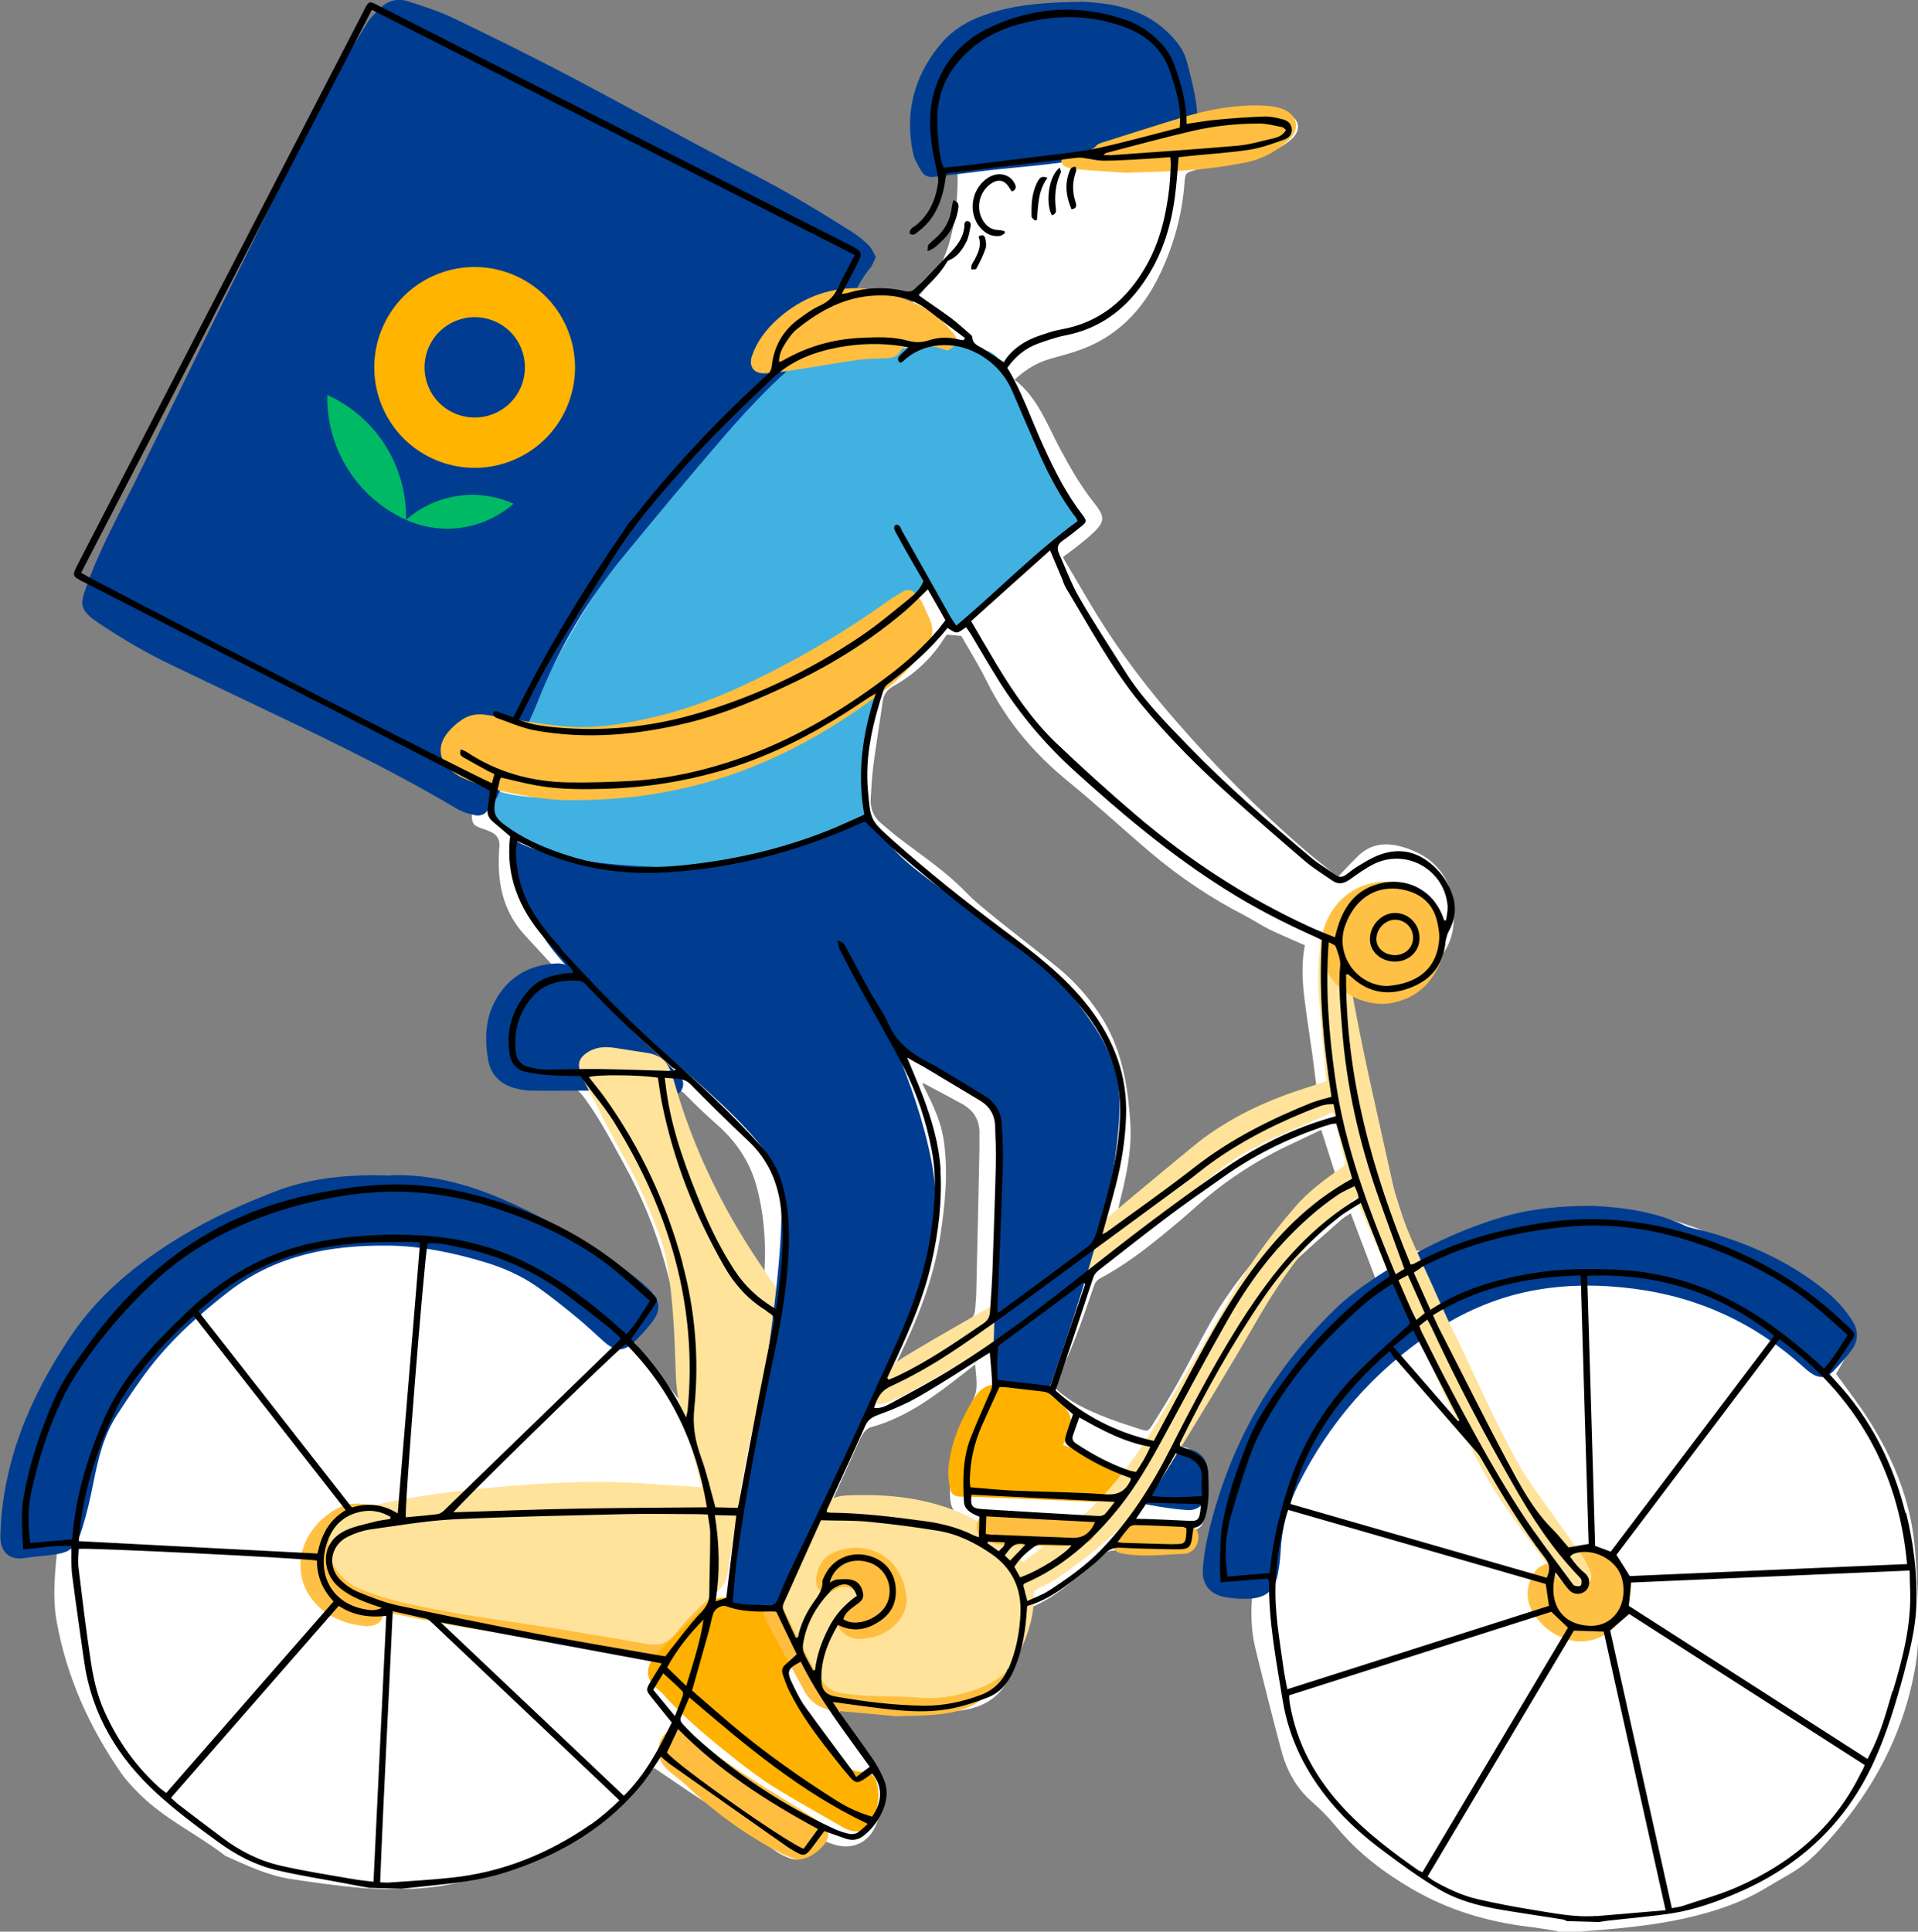 <?xml version="1.0" encoding="UTF-8"?> <svg xmlns="http://www.w3.org/2000/svg" id="_Слой_1" viewBox="0 0 103.73 104.46"><rect x="0" y="0" width="103.73" height="104.46" fill="#808080" stroke="none"/><defs><style>.cls-1{fill:#00b964;}.cls-1,.cls-2,.cls-3,.cls-4,.cls-5,.cls-6,.cls-7,.cls-8,.cls-9,.cls-10,.cls-11{stroke-width:0px;}.cls-2{fill:#ffbe3f;}.cls-3{fill:#ffb100;}.cls-5{fill:#ffe39b;}.cls-6{fill:#003d91;}.cls-7{fill:#fff;}.cls-8{fill:#41b1e1;}.cls-9{fill:#ffb400;}.cls-10{fill:#003c91;}.cls-11{fill:#ffc145;}</style></defs><path class="cls-7" d="M84.24,104.43c-.53-.08-1.06-.18-1.6-.24-2.21-.27-4.31-.9-6.24-2.02-1.55-.9-2.96-1.97-4.11-3.36-.4-.48-.84-.94-1.31-1.35-.87-.75-1.39-1.71-1.68-2.79-.49-1.83-.95-3.67-1.4-5.51-.25-1.01-.27-2.05-.15-3.15-.2,0-.38-.03-.55-.01-.29.02-.57.08-.86.1-.4.02-.6-.17-.6-.57,0-.12.02-.24.04-.35.44-1.9.85-3.8,1.35-5.68.21-.81.52-1.63.93-2.35,1.34-2.35,2.86-4.57,4.78-6.49.5-.5,1.04-.97,1.57-1.46-.45-1.18-.89-2.36-1.36-3.59-.18.12-.36.21-.5.34-.9.8-1.82,1.58-2.68,2.41-.76.73-1.39,1.57-1.94,2.48-.61,1-1.27,1.96-1.87,2.97-.83,1.4-1.61,2.82-2.44,4.27.17.07.26.14.37.16.68.15,1.04.62,1.16,1.27.16.88.15,1.76-.04,2.63-.09.43-.21.52-.83.74,0,.07,0,.16,0,.24-.05.46-.23.69-.68.75-.3.04-.61.01-.91,0-.78,0-1.56-.02-2.33-.03-.35,0-.65.09-.91.36-.42.42-.88.79-1.33,1.19-.74.65-1.55,1.22-2.47,1.58-.32.12-.31.36-.35.61-.09.65-.17,1.31-.28,1.96-.11.63-.36,1.19-.75,1.71-.7.95-1.7,1.22-2.8,1.3-1.86.13-3.72.15-5.58-.04-.15-.02-.3,0-.47-.01-.04.22.11.35.21.49.55.82,1.09,1.63,1.65,2.44.47.68.62,1.42.42,2.22-.09.36-.19.72-.33,1.06-.4.94-1.27,1.34-2.25,1.04-.26-.08-.51-.18-.82-.3-.17.2-.36.42-.54.63-.43.53-.7.59-1.32.3-.21-.1-.43-.22-.61-.36-1.66-1.35-3.53-2.4-5.28-3.62-.38-.26-.76-.51-1.16-.79-.09.07-.2.12-.28.2-.26.25-.53.48-.75.76-2.07,2.61-4.87,4.02-8.02,4.86-1.36.36-2.73.68-4.15.71-.9.02-1.8.03-2.69-.05-1.26-.11-2.52-.29-3.78-.48-1.25-.19-2.39-.74-3.53-1.25-1.51-1.17-3.28-1.98-4.64-3.34-.36-.36-.72-.73-1-1.14-1.71-2.47-2.92-5.15-3.47-8.11-.21-1.09-.15-2.19-.05-3.29.02-.22.04-.43.07-.73-.41.09-.77.16-1.12.24-.2.04-.39.11-.59.13-.54.06-.81-.18-.79-.72.02-.49.09-.98.15-1.46.07-.59.16-1.18.2-1.77.11-1.34.52-2.6,1.08-3.79,1.2-2.55,2.78-4.85,4.71-6.89.84-.88,1.76-1.63,2.89-2.11.39-.17.75-.4,1.1-.63.94-.62,1.96-1.07,3.01-1.45,1.76-.64,3.57-1.14,5.43-1.22,1.97-.09,3.97-.19,5.91.4.79.24,1.57.54,2.32.88,1.76.8,3.56,1.52,5.18,2.58.69.45,1.32,1,1.98,1.5.09.07.17.16.25.25.58.62.58.87.07,1.54-.27.35-.54.69-.8,1.04.94,1.21,1.85,2.4,2.81,3.63.05-.65.06-1.27.02-1.89-.24-3.89-1.24-7.57-3.13-11-.67-1.22-1.31-2.45-2.13-3.58-.43-.6-.89-.95-1.67-.85-.43.06-.88,0-1.32-.03-1.26-.05-1.99-.73-1.96-1.98.04-1.55.63-2.88,2.03-3.7.38-.22.84-.32,1.29-.49-.05-.07-.13-.17-.21-.26-.47-.51-.94-1.02-1.41-1.53-1.12-1.21-1.48-2.67-1.42-4.27,0-.19.01-.37.03-.56.03-.42-.18-.67-.55-.81-.05-.02-.09-.04-.14-.06-.8-.26-.81-.28-.81-1.16-.31-.14-.64-.3-.98-.44-1.88-.78-3.68-1.72-5.48-2.67-3.82-2.02-7.64-4.02-11.46-6.04-.54-.28-1.06-.59-1.6-.89-.33-.18-.65-.35-.99-.51-.43-.2-.52-.32-.42-.79.07-.31.18-.62.29-.92.66-1.78,1.49-3.49,2.35-5.18,1.3-2.53,2.57-5.08,3.92-7.58,1.02-1.88,2.15-3.69,3.23-5.53,1.4-2.4,2.8-4.8,4.17-7.21.33-.59.57-1.23.85-1.85.23-.53.43-1.07.69-1.58.24-.47.51-.92.82-1.34.59-.8.85-.87,1.77-.49.73.31,1.46.63,2.16,1.01,1.76.94,3.49,1.95,5.27,2.86,1.55.8,3.14,1.51,4.72,2.26,2.57,1.22,5.14,2.45,7.7,3.67,1.44.69,2.75,1.6,4.09,2.46.38.25.44.49.24.91-.28.56-.57,1.12-.85,1.68-.09.18-.17.36-.29.59.13.02.22.04.31.04.69-.02,1.36.07,1.99.34.63.27,1.11.09,1.54-.37.82-.88,1.45-1.85,1.79-3.03.39-1.37.49-2.76.44-4.17-.04-1.08-.06-2.17.15-3.24.25-1.27.7-2.43,1.64-3.38.89-.9,1.99-1.39,3.19-1.7,1.16-.3,2.32-.17,3.48.03.27.05.53.11.79.19,1.03.31,1.84.9,2.39,1.85.49.85.77,1.77,1.04,2.7.27.93.09.91,1.14.78.91-.12,1.82-.22,2.73-.26.41-.02.85.06,1.24.2.73.27.84.91.25,1.42-.35.3-.78.54-1.21.73-.85.36-1.75.5-2.66.65-.43.07-.87.15-1.29.26-.55.15-.56.18-.6.72-.13,1.71-.58,3.34-1.31,4.88-.95,2.02-2.41,3.51-4.57,4.21-.42.14-.84.25-1.27.37-.79.22-1.35.54-2.04,1.16,1.22.94,1.73,2.35,2.41,3.64.56,1.05,1.14,2.08,1.88,3.01.64.8.61,1.05-.16,1.75-.35.32-.73.6-1.1.89-.13.1-.27.2-.41.3.04.09.07.15.1.2.59.99,1.16,1.99,1.76,2.97,1.25,2.02,2.69,3.91,4.25,5.7,2.18,2.51,4.52,4.87,7.04,7.04.55.47,1.13.91,1.72,1.39.11-.12.18-.2.26-.28.28-.29.56-.59.85-.87.65-.62,1.42-.72,2.27-.5,2.1.55,3.08,2.11,2.86,4.31-.21,2.16-2.81,3.89-4.98,3.33-.24-.06-.47-.17-.76-.27.04.47.07.9.1,1.34.2,2.29.68,4.52,1.4,6.7.65,1.96,1.27,3.93,1.9,5.9.06.18.12.35.2.57.2-.01.41,0,.59-.05.66-.21,1.35-.37,1.96-.69,1.74-.93,3.6-1.35,5.54-1.52,3.2-.29,6.19.44,9.05,1.81,1.95.93,3.71,2.18,5.47,3.42.37.26.67.62.98.95.32.35.36.76.12,1.18-.21.37-.41.74-.62,1.11-.08.15-.17.29-.25.44.48.65.95,1.27,1.39,1.91,1.59,2.33,2.68,4.85,2.89,7.71.11,1.57.21,3.14.16,4.72-.04,1.13-.26,2.21-.56,3.3-.87,3.09-2.52,5.71-4.7,8.04-.49.52-1.03.98-1.65,1.34-.47.27-.94.55-1.4.82-1.33.79-2.77,1.25-4.27,1.59-1.77.4-3.58.56-5.38.7-.17.01-.33.05-.5.08l-1.02-.03ZM60.49,65.42c.19-.14.31-.22.42-.31.84-.66,1.68-1.32,2.51-1.99,2.17-1.73,4.62-2.93,7.25-3.8.19-.06.38-.12.57-.18-.09-.74-.17-1.45-.27-2.15-.14-.99-.3-1.98-.42-2.97-.12-.97-.17-1.95.02-2.9-.65-.29-1.27-.55-1.88-.84-.47-.23-.91-.53-1.37-.77-1.83-.94-3.53-2.08-5.1-3.41-1.5-1.27-2.94-2.61-4.46-3.85-1.84-1.5-3.33-3.26-4.39-5.4-.42-.85-.92-1.65-1.38-2.46-.27-.02-.52-.05-.78-.07-.06.08-.12.16-.17.24-.69,1.08-1.61,1.92-2.72,2.54-.35.2-.52.44-.58.82-.16,1.14-.35,2.28-.5,3.42-.08.6-.11,1.21-.15,1.82-.03.53.13,1,.56,1.36.39.32.77.66,1.18.96,1.16.88,2.37,1.69,3.39,2.75.54.56,1.16,1.04,1.76,1.53,1.08.87,2.19,1.71,3.26,2.59.85.7,1.58,1.52,2.2,2.45,1.21,1.8,1.56,3.84,1.69,5.94.09,1.43-.21,2.83-.56,4.22-.03.13-.05.26-.1.47ZM71.45,61.1c-.48.23-.96.46-1.45.69-1.97.9-3.77,2.07-5.38,3.52-.58.52-1.18,1.02-1.78,1.51-1.05.86-2.14,1.67-3.34,2.31-.2.11-.28.24-.35.45-.32.94-.65,1.89-1.01,2.82-.29.74-.62,1.46-.93,2.2-.17.42-.17.47.17.74.28.22.57.43.88.6,1.07.59,2.23.97,3.39,1.34.41.13.44.14.67-.22.48-.76.95-1.52,1.39-2.31.57-1.02,1.1-2.06,1.67-3.08,1.04-1.88,2.4-3.52,3.85-5.1.92-1.01,1.83-2.05,3.07-2.71.02-.01.03-.06.02-.04-.29-.92-.57-1.8-.86-2.71ZM52.19,82.18c-.61-.25-.79-.71-.81-1.28,0-.27-.02-.54,0-.81.13-1.52.48-2.98,1.21-4.32.36-.65.19-1.26.15-1.99-.24.19-.41.33-.58.46-1.55,1.21-3.11,2.41-5.06,2.94-.15.04-.29.17-.39.3-.14.19-.23.41-.33.63-.5,1.11-1,2.22-1.5,3.34-.05.1-.08.21-.11.3.29.35.62.47,1.04.46.52,0,1.05.02,1.57.07.77.07,1.55.14,2.32.27.81.14,1.56.45,2.28.84.15.08.3.24.53.08-.34-.35-.42-.77-.34-1.26ZM49.94,58.56s-.04.04-.05.06c.15.3.3.6.45.91.34.72.62,1.47.72,2.26.22,1.7.05,3.38-.21,5.06-.37,2.35-1.24,4.53-2.28,6.65-.06.13-.11.26-.17.38.37-.12.68-.29.97-.48.82-.53,1.65-1.07,2.46-1.61,1.02-.68.86-.52.96-1.66,0-.1.01-.2.01-.3.06-2.56.12-5.11.17-7.67,0-.27,0-.54,0-.81.03-.76-.3-1.3-.95-1.66-.69-.38-1.39-.75-2.09-1.12ZM41.19,70s.05-.05.05-.07c.22-1.91.19-3.81-.3-5.69-.35-1.34-1.06-2.43-2.08-3.35-.62-.55-1.23-1.12-1.8-1.71-.26-.26-.52-.33-.85-.31-.1,2.25,3.34,9.94,4.97,11.14Z"></path><path class="cls-8" d="M26.63,42.65s-.19.99.12,1.58,4.35,3.13,9.18,2.96,10.82-3.15,10.82-3.15c0,0,.03-2.43.1-3.73s.51-2.83.51-2.83c0,0-4.91,4.12-11.37,5.13-7.68,1.2-9.37.03-9.37.03Z"></path><path class="cls-8" d="M28.52,39.01s2.28-5.98,7.48-11.99c5.2-6.02,6.33-7.39,7.8-7.58,1.46-.19,6.98-.97,8.2-.74,1.22.22,1.93.05,2.51,1.65.58,1.6,2.3,4.97,2.72,5.91.42.94,1.07,1.92,1.07,1.92l-6.55,6-1.8-2.76-.02.43s-4.18,4.4-10.08,6.22c-5.9,1.82-10.3,1.63-10.92,1.43s-.41-.49-.41-.49Z"></path><path class="cls-4" d="M51.55,10.83c.36.09.3.34.26.54-.12.63-.37,1.2-.85,1.64-.22.2-.41.45-.8.57.03-.16,0-.29.06-.35.12-.14.27-.25.41-.38.5-.45.78-1.01.85-1.68.01-.11.05-.21.08-.33Z"></path><path class="cls-6" d="M47.37,13.89c-.11.23-.18.45-.31.61-.45.52-.73,1.13-1.07,1.72-.38.67-.81,1.32-1.25,1.97-.14.2-.34.38-.55.53-1.9,1.42-3.52,3.13-5.06,4.91-1.85,2.14-3.66,4.32-5.45,6.5-1.93,2.36-3.48,4.96-4.6,7.81-.37.94-.84,1.85-1.25,2.78-.28.65-.55,1.31-.77,1.99-.16.48-.48.85-.79,1.23-.1.12-.38.19-.55.15-.34-.07-.7-.17-1-.35-3.82-2.27-7.84-4.15-11.85-6.06-1.19-.57-2.38-1.14-3.58-1.71-1.38-.66-2.69-1.43-3.96-2.28-.17-.11-.34-.23-.49-.37-.43-.39-.47-.72-.28-1.27.68-2.07,1.74-3.97,2.7-5.91,2.52-5.14,5.04-10.28,7.57-15.42,1.05-2.13,2.09-4.26,3.19-6.36.56-1.08,1.22-2.11,1.86-3.15.17-.27.42-.49.64-.72.44-.47.98-.61,1.58-.41.82.27,1.65.53,2.42.9,2.06.99,4.11,2,6.13,3.06,3.37,1.77,6.7,3.64,10.08,5.38,1.84.95,3.6,2.02,5.35,3.12.33.21.63.46.91.73.16.16.24.39.37.61Z"></path><path class="cls-6" d="M86.18,65.21c1.73.09,3.38.33,4.93,1.06.33.16.71.2,1.07.3,2.37.66,4.59,1.64,6.52,3.21.57.46,1.06.99,1.46,1.61.38.59.35,1.15-.07,1.69-.29.37-.61.73-.94,1.07-.39.39-.77.41-1.23.09-.14-.1-.27-.21-.39-.32-2.62-2.37-5.67-3.78-9.17-4.23-1.87-.24-3.72-.24-5.56.12-1.95.38-3.75,1.18-5.4,2.28-3.12,2.09-5.51,4.84-7.19,8.2-.57,1.14-.89,2.34-.95,3.61-.02.39-.07.78-.14,1.16-.15.89-.6,1.33-1.49,1.39-.45.03-.92,0-1.36-.08-.8-.13-1.27-.67-1.22-1.49.04-.66.15-1.31.3-1.95,1.11-4.7,3.38-8.77,6.85-12.13.6-.59,1.29-1.11,1.99-1.58,2.16-1.46,4.47-2.62,6.97-3.38,1.65-.5,3.36-.64,5.03-.63Z"></path><path class="cls-6" d="M21.14,63.55c2.4-.07,4.61.62,6.76,1.62,2.03.95,3.96,2.07,5.78,3.39.48.35.95.71,1.38,1.12.7.68.72,1.21.1,1.95-.26.31-.53.62-.82.9-.6.58-1.04.58-1.68.02-.47-.42-.92-.85-1.4-1.25-.71-.58-1.42-1.16-2.16-1.68-.89-.63-1.88-1.07-2.93-1.38-1.68-.5-3.39-.86-5.14-.88-1.61-.02-3.22.11-4.78.55-1.4.39-2.69,1.02-3.85,1.91-1.59,1.23-3.08,2.56-4.31,4.15-.64.83-1.22,1.71-1.79,2.59-.7,1.09-.99,2.33-1.24,3.58-.16.83-.35,1.66-.6,2.47-.38,1.23-.68,1.38-1.98,1.51-.37.04-.74.07-1.1.13-.88.15-1.38-.32-1.36-1.22.11-4,1.62-7.52,3.81-10.78,1.53-2.28,3.63-3.97,5.95-5.38,1.63-.99,3.36-1.77,5.13-2.45,1.72-.66,3.51-.86,5.34-.87.3,0,.61.02.91.02Z"></path><path class="cls-6" d="M58.45.09c1.01.05,1.94.15,2.84.49.76.28,1.42.71,1.99,1.29.43.43.77.91.92,1.5.2.75.39,1.51.5,2.28.14.94-.11,1.42-1.01,1.74-.92.34-1.87.58-2.83.8-2.18.5-4.4.73-6.63.94-.83.08-1.65.19-2.47.29-.43.05-.87.11-1.3.15-.25.02-.49-.08-.61-.29-.19-.31-.4-.65-.47-1-.46-2.19.05-4.16,1.48-5.88.74-.9,1.72-1.4,2.81-1.73,1.57-.48,3.2-.54,4.77-.57Z"></path><path class="cls-3" d="M39.63,86.4c.58.1,1.17.2,1.75.31.42.08.69.35.77.78.12.62.34,1.2.67,1.74.2.33.08.66-.14.89-.35.36-.26.68-.04,1.04.69,1.12,1.25,2.33,2.14,3.32.29.33.62.62.93.93.26.26.54.42.94.4.39-.02.67.22.77.61.2.8.03,1.55-.4,2.23-.24.37-.66.47-1.08.32-.17-.06-.34-.14-.5-.24-1.19-.69-2.39-1.35-3.55-2.07-.72-.45-1.4-.96-2.06-1.48-1.41-1.12-2.8-2.25-4-3.6-.11-.13-.26-.22-.38-.33-.41-.39-.53-.84-.27-1.34.69-1.37,1.6-2.55,3.02-3.26.46-.23.93-.29,1.44-.27Z"></path><path class="cls-6" d="M33.23,58.97c-1.49,0-2.98.02-4.47.01-.3,0-.61-.06-.9-.13-.79-.21-1.32-.73-1.46-1.53-.2-1.14-.16-2.27.44-3.31.73-1.25,1.84-1.84,3.27-1.91.38-.02.69.12.95.4,1.01,1.05,2.01,2.1,3.04,3.13.68.68,1.4,1.33,2.1,2,.17.16.35.32.52.49.22.23.3.49.16.79-.12.25-.37.32-.75.27-.79-.09-1.58-.17-2.37-.24-.17-.02-.34-.01-.51-.02,0,.01,0,.03,0,.04Z"></path><path class="cls-3" d="M57.47,78.13c.4.15.74.27,1.09.41.64.26,1.28.52,1.92.79.12.05.24.13.35.21.38.3.42.71.07,1.05-.44.43-.97.66-1.61.63-2.17-.1-4.33-.18-6.5-.27-.25-.01-.51-.01-.76-.01-.38,0-.59-.1-.66-.48-.08-.41-.11-.84-.06-1.25.17-1.32.68-2.51,1.39-3.62.34-.53.78-.8,1.45-.72.54.06,1.08.04,1.63.05.45,0,.82.15,1.11.51.15.18.34.33.51.49.54.5.64.91.38,1.59-.07.19-.17.37-.29.64Z"></path><path class="cls-11" d="M88.21,85.77c.02,1.92-1.78,3.6-3.74,2.78-.63-.26-1.12-.68-1.5-1.25-.44-.67-.46-1.37-.11-2.07.12-.23.32-.48.54-.57.29-.12.51-.31.75-.5.8-.62,1.67-.83,2.6-.36.95.47,1.41,1.27,1.45,1.96Z"></path><path class="cls-11" d="M19.77,87.93c-2.11-.16-3.38-1.53-3.51-3-.02-.28-.02-.58.04-.85.22-1.03.83-1.8,1.7-2.37.5-.32,1.05-.46,1.65-.38.42.05.84.1,1.25.16.36.05.61.26.67.54.06.31-.09.59-.45.77-.2.1-.41.15-.62.23-.42.17-.86.32-1.26.54-.75.4-.95,1.22-.51,1.95.25.42.62.71,1.05.93.23.12.47.21.67.36.41.3.33.87-.15,1.05-.2.07-.43.08-.54.09Z"></path><path class="cls-6" d="M65.35,80.11c-.04.26-.05.49-.1.72-.13.55-.49.87-1.05.83-.71-.05-1.41-.16-2.11-.29-.46-.09-.66-.48-.43-.89.36-.65.79-1.26,1.2-1.88.06-.09.18-.19.28-.2.47-.06.94-.16,1.4.03.42.17.69.49.76.94.04.25.04.51.06.74Z"></path><path class="cls-2" d="M17.6,84.51c.03-.51.19-.89.47-1.22.44-.54,1.01-.9,1.65-1.16,1.03-.42,2.1-.64,3.19-.8,3.16-.47,6.34-.63,9.52-.7,1.88-.05,3.76.06,5.63.33.31.05.63.13.92.26.43.19.48.42.24.84-.02.04-.07.08-.07.13-.11.75-.26,1.5-.32,2.25-.06.63-.11,1.25-.34,1.84-.1.24-.26.48-.44.66-.66.66-1.34,1.29-2.01,1.94-.12.12-.23.24-.35.37-.31.34-.68.45-1.15.36-2.1-.4-4.19-.8-6.29-1.17-1.05-.18-2.12-.26-3.17-.44-1.62-.29-3.23-.6-4.83-.96-.53-.12-1.05-.38-1.53-.66-.72-.42-1.09-1.09-1.12-1.87Z"></path><path class="cls-2" d="M48.41,92.8c-1.21-.11-2.22-.2-3.23-.29-.75-.06-1.32-.41-1.68-1.07-.66-1.2-1.32-2.41-1.97-3.62-.41-.76-.41-1.51.03-2.27.62-1.07,1.18-2.18,1.83-3.22.36-.57,1-.8,1.68-.72,1.48.17,2.97.3,4.42.67,1.09.27,2.16.59,3.11,1.22.42.28.84.58,1.22.91.77.68,1.18,1.53,1.28,2.57.09,1.07-.04,2.08-.49,3.07-.72,1.56-1.94,2.42-3.6,2.63-.92.12-1.86.1-2.6.13ZM45.22,86.21c-.19.17-.37.3-.52.45-.24.24-.38.52-.27.87.12.37.41.52.77.57.12.02.24.02.35,0,1.3-.24,2.11-1.04,2.12-2.38.01-1.2-1.02-2.12-2.17-1.94-.78.13-1.27.67-1.65,1.32-.12.21-.18.45-.01.67.16.2.37.19.6.15.29-.05.58-.06.78.29Z"></path><path class="cls-2" d="M30.76,43.27c-1.05.01-2.61-.23-4.14-.62-.54-.14-1.06-.36-1.57-.57-.23-.1-.45-.25-.64-.41-.7-.59-.77-1.35-.19-2.06.21-.26.47-.49.75-.68.42-.29.88-.35,1.4-.26,1.32.23,2.64.45,3.97.59,1.83.2,3.61-.13,5.38-.57,1.99-.49,3.85-1.29,5.67-2.2,2.26-1.13,4.43-2.42,6.49-3.89.3-.22.62-.42.94-.6.26-.15.52-.13.72.14.11.15.25.28.33.44.14.27.25.56.38.83.29.6.22,1.14-.19,1.66-.62.78-1.28,1.54-2.08,2.15-3.27,2.52-6.84,4.45-10.89,5.38-1.9.44-3.83.68-6.33.67Z"></path><path class="cls-2" d="M51.28,18.96c-.22-.06-.36-.1-.51-.15-.58-.18-1.17-.15-1.76-.04-.12.02-.26.11-.31.21-.16.3-.42.37-.72.39-.52.03-1.05.02-1.57.09-1.22.17-2.44.4-3.66.58-.47.07-.94.14-1.41.15-.59.01-.86-.39-.67-.95.26-.75.73-1.38,1.3-1.91,1.13-1.04,2.46-1.66,4.02-1.74.4-.02.82,0,1.21.09.93.19,1.83.5,2.69.91.69.33,1.19.88,1.68,1.44.15.18.23.41.09.61-.09.14-.27.22-.38.3Z"></path><path class="cls-2" d="M60.95,9.35c-1.08-.08-1.85-.12-2.63-.19-.23-.02-.47-.06-.69-.14-.1-.04-.21-.17-.23-.28-.01-.08.1-.23.19-.26.23-.1.48-.17.72-.22.36-.07.73-.08,1-.4.08-.09.24-.13.36-.17,1.47-.46,2.93-.94,4.41-1.38,1.39-.41,2.8-.66,4.26-.6.33.01.68.06.99.17.85.3,1.01,1.1.35,1.71-.66.61-1.44,1.03-2.32,1.2-.96.19-1.94.33-2.91.4-1.26.1-2.53.11-3.51.15Z"></path><path class="cls-5" d="M73.32,64.78c-.7.66-1.43,1.24-2.03,1.93-1.29,1.45-2.36,3.05-3.33,4.73-1.57,2.72-3.22,5.4-4.86,8.08-1.5,2.46-3.65,4.28-6,5.88-.32.22-.71.36-1.05.55-.07.04-.14.14-.14.21.05,1.14-.3,2.19-.77,3.21-.48,1.05-1.36,1.65-2.41,2.01-.94.32-1.91.51-2.92.43-1.03-.08-2.07-.07-3.1-.12-.4-.02-.79-.08-1.19-.13-.4-.06-.75-.24-.98-.57-.27-.38-.55-.76-.76-1.17-.51-.96-.97-1.94-1.46-2.91-.27-.55-.23-1.05.07-1.59.61-1.09,1.29-2.15,1.75-3.33.29-.76.88-1.08,1.66-1.12,2.25-.1,4.46.13,6.52,1.11.59.28,1.12.65,1.71,1,.04-.05.08-.14.16-.2.31-.25.6-.52.94-.71.29-.16.62-.11.87.14.25.26.29.58.12.87-.18.31-.42.58-.65.86-.08.1-.21.17-.33.28.06.09.11.17.18.26.65-.49,1.26-.98,1.9-1.44,2.26-1.62,3.93-3.74,5.34-6.1,1.34-2.24,2.68-4.48,3.96-6.75,1-1.77,2.19-3.38,3.51-4.91.73-.85,1.62-1.51,2.54-2.14.17-.12.2-.22.15-.42-.19-.75-.37-1.52-.55-2.27-.02-.09-.05-.17-.09-.3-1.45.64-2.9,1.22-4.28,1.93-.87.44-1.67,1.04-2.43,1.65-2.34,1.9-4.68,3.81-6.94,5.81-1.55,1.37-3.32,2.43-5.12,3.44-1.43.8-2.85,1.61-4.28,2.4-.36.2-.75.36-1.14.49-.21.07-.46.07-.67.03-.38-.08-.55-.42-.37-.76.15-.28.35-.55.6-.74.61-.46,1.23-.9,1.89-1.29,1.42-.85,2.86-1.66,4.29-2.49,1.55-.9,2.97-1.97,4.34-3.14,2.18-1.87,4.39-3.7,6.61-5.53,1.47-1.2,3.14-2.07,4.91-2.73.73-.27,1.47-.49,2.25-.75-.01-.07-.04-.21-.05-.35-.14-1.61-.31-3.22-.4-4.84-.04-.82.07-1.64.12-2.46,0-.1.03-.2.06-.3.08-.23.23-.4.49-.42.26-.02.45.11.54.34.11.28.22.57.27.87.15.88.25,1.78.41,2.66.24,1.3.5,2.6.78,3.89.44,2.04.91,4.08,1.36,6.13.36,1.65,1.07,3.18,1.77,4.7.49,1.04.93,2.11,1.44,3.14,1.17,2.39,2.21,4.84,3.5,7.17.26.47.54.92.85,1.36.89,1.26,1.79,2.51,2.68,3.77.18.25.31.54.44.83.12.27.08.54-.14.75-.21.21-.48.25-.75.15-.42-.16-.8-.4-1.08-.78-1.05-1.45-2.17-2.87-3.14-4.38-.82-1.3-1.48-2.7-2.18-4.07-.39-.76-.74-1.54-1.1-2.32-.29-.61-.57-1.21-.85-1.82-.62-1.36-1.24-2.71-1.85-4.07-.49-1.11-.97-2.22-1.45-3.33-.03-.08-.07-.15-.13-.3Z"></path><path class="cls-5" d="M37.95,80.44c-.16-.63-.32-1.24-.48-1.85-.22-.84-.43-1.69-.68-2.53-.19-.66-.23-1.33-.25-2.01-.06-1.88-.14-3.76-.45-5.62-.09-.52-.21-1.03-.39-1.52-.51-1.43-1.12-2.82-1.85-4.15-.81-1.45-1.56-2.93-2.32-4.41-.09-.18-.16-.38-.2-.57-.07-.33.05-.58.33-.79.47-.36.99-.41,1.54-.33.6.09,1.21.19,1.81.28.61.09,1.05.41,1.26,1.01.09.25.18.49.25.75.99,3.42,2.53,6.59,4.51,9.54.28.42.56.85.86,1.26.33.47.41.96.28,1.52-.53,2.2-1.05,4.4-1.55,6.6-.24,1.06-.41,2.13-.61,3.19-.01.06,0,.13.03.19.08.19.02.34-.1.49-.06.07-.07.18-.08.28-.02.25-.01.5-.06.75-.14.83-.31,1.65-.43,2.47-.06.41-.2.75-.53,1.03-.85.71-1.64,1.47-2.32,2.34-.43.55-.94.65-1.62.53-1.97-.36-3.96-.68-5.94-.99-2.61-.4-5.24-.73-7.8-1.4-.56-.15-1.1-.34-1.64-.55-.62-.25-1.11-.67-1.45-1.26-.55-.95-.33-1.96.56-2.6.5-.36,1.06-.56,1.65-.7,2.23-.52,4.5-.78,6.78-.99,2.05-.18,4.11-.3,6.17-.25,1.51.04,3.01.17,4.51.26.08,0,.16.02.22.02Z"></path><path class="cls-11" d="M75.1,47.67c1.77-.04,3.77,1.81,2.86,4.21-.47,1.25-1.32,2.08-2.65,2.35-1.37.28-2.98-.51-3.58-1.77-.14-.3-.23-.64-.26-.97-.17-1.77,1.2-3.87,3.63-3.82Z"></path><path class="cls-4" d="M54.34,12.62c-.09.05-.18.13-.28.14-.42.05-.76-.13-1.03-.43-.75-.84-.48-2.26.52-2.78.48-.25,1.04-.12,1.29.31.1.17.19.37-.11.5-.05-.07-.09-.11-.12-.17-.26-.46-.62-.54-1.04-.24-.63.45-.81,1.33-.4,1.99.19.3.45.49.83.5.11,0,.22.04.32.05,0,.04.02.09.03.13Z"></path><path class="cls-4" d="M56.89,11.64c-.38-.68-.15-2.19.43-2.57.02.1.08.21.05.27-.29.61-.35,1.26-.27,1.92.02.14.04.31-.21.38Z"></path><path class="cls-4" d="M58.17,9.01c.01.09.05.17.03.24-.21.56-.22,1.12-.03,1.69.06.17.06.34-.22.38-.27-.63-.38-1.27-.15-1.94.06-.17.09-.37.37-.36Z"></path><path class="cls-4" d="M56.65,9.62c-.52.7-.5,1.51-.57,2.28-.04,0-.07.02-.11.03-.06-.07-.18-.15-.18-.22-.02-.66.01-1.31.34-1.91.09-.16.19-.32.52-.18Z"></path><path class="cls-4" d="M52.92,12.79c.23-.14.33-.05.36.1.04.18.08.38.02.55-.13.38-.31.74-.5,1.09-.02.05-.17.03-.26.05,0-.08-.03-.16,0-.23.04-.11.11-.21.17-.31.2-.39.39-.79.21-1.25Z"></path><path class="cls-4" d="M76.77,50.74c0,.73-.61,1.28-1.36,1.26-.76-.02-1.34-.56-1.32-1.25.02-.74.65-1.38,1.35-1.38.75,0,1.34.61,1.33,1.37ZM75.36,51.65c.56.04,1.02-.34,1.06-.87.04-.53-.36-1-.89-1.04-.53-.05-1.05.41-1.09.98-.04.49.36.89.93.93Z"></path><path class="cls-2" d="M43.09,100.57c-.21-.09-.53-.18-.82-.33-1.9-.99-3.62-2.22-5.17-3.71-.3-.29-.66-.53-.98-.81-.77-.68-.66-1.75.23-2.28.34-.2.61-.11.78.24.02.05.07.09.11.12.19.12.4.22.57.37,1.49,1.22,3.12,2.22,4.75,3.23.58.36,1.17.73,1.74,1.1.59.39.65.89.15,1.39-.34.34-.72.64-1.36.68Z"></path><path class="cls-2" d="M49.04,86.49c-.02.51-.21.96-.57,1.32-.53.54-1.19.8-1.94.82-.4,0-.75-.12-1.02-.42-.39-.44-.26-.99.28-1.21.07-.03.15-.04.22-.07.13-.06.34-.1.36-.19.07-.27.06-.56-.21-.76-.26-.2-.68-.21-.96-.03-.06.04-.11.08-.17.11-.4.23-.83,0-.88-.45-.07-.63.3-1.39.87-1.63,2.06-.88,3.9.41,4.01,2.52Z"></path><path class="cls-2" d="M59.15,82.72c.05.44-.04.62-.48.71-.44.09-.88.18-1.33.18-1.06,0-2.12-.03-3.17-.08-.3-.01-.6-.11-.88-.23-.41-.17-.57-.61-.42-1.02.11-.3.34-.46.75-.45,1.15.02,2.3.05,3.46.09.59.02,1.18.06,1.78.11.18.01.38.04.54.11.11.06.18.21.26.32-.11.08-.21.17-.32.23-.04.03-.11.01-.17.02Z"></path><path class="cls-2" d="M60.76,83.01c-.06-.3.11-.44.35-.54.42-.18.85-.28,1.31-.24.54.06,1.08.08,1.62.15.51.06.77.32.77.72,0,.49-.31.91-.79.93-1.06.03-2.13.18-3.2,0-.14-.02-.3-.04-.41-.12-.12-.08-.26-.23-.26-.36,0-.13.13-.28.23-.38.09-.08.23-.1.38-.16Z"></path><path class="cls-6" d="M27.61,45.28s-.2,3.81,3.43,7.37c3.63,3.55,9.83,7.9,10.98,10.74s-2.13,19.5-2.13,19.5l-.59,3.99,2.56.27,6.65-13.77s2.15-4.84,2.11-8.4c-.04-3.56-2.41-9.21-3.28-10.42-.87-1.2,1.16,2.31,2.09,2.83s3.92,1.76,4.34,2.84-.11,14.64-.11,14.64l3.14.08s2.95-8.21,3.49-12.2c.54-3.99.39-5.35-2.03-8.54-2.42-3.19-8.38-6.45-9.94-8.31l-1.56-1.86s-4.48,3.02-11.07,2.84c-6.58-.18-8.08-1.6-8.08-1.6Z"></path><path class="cls-1" d="M17.7,21.36c-.06,2.81,1.54,5.52,4.26,6.75.06-2.81-1.54-5.52-4.26-6.75"></path><path class="cls-9" d="M30.62,22.1c-1.23,2.73-4.44,3.95-7.18,2.72-2.73-1.23-3.95-4.44-2.72-7.18s4.44-3.95,7.18-2.72c2.73,1.23,3.95,4.44,2.72,7.18"></path><path class="cls-1" d="M21.96,28.11c2,.9,4.26.49,5.81-.87-2-.9-4.26-.49-5.81.87"></path><path class="cls-10" d="M28.15,20.98c-.62,1.37-2.22,1.97-3.59,1.36s-1.97-2.22-1.36-3.59c.62-1.37,2.22-1.97,3.59-1.36s1.97,2.22,1.36,3.59"></path><path class="cls-4" d="M103.06,81.85c-.67-2.7-1.87-5.11-3.78-7.16-.12-.13-.24-.27-.37-.41.32-.46.63-.88.92-1.32.62-.98.65-.71-.17-1.49-2.02-1.92-4.35-3.32-6.95-4.29-3.08-1.15-6.22-1.55-9.48-1.02-2.37.39-4.66,1.03-6.78,2.19-.04.02-.09.02-.16.03-2.08-5.03-3.52-10.2-3.49-15.69.08,0,.1,0,.11,0,.08.06.16.12.23.19.88.78,1.87.97,2.98.59,1.13-.38,1.83-1.12,2.03-2.31.02-.12.02-.24.05-.35.04-.16.08-.32.16-.46.34-.63.42-1.29.19-1.96-.2-.6-.55-1.13-1.02-1.56-.9-.82-1.93-1.02-3.06-.55-.34.14-.66.34-.98.53-.23.14-.45.3-.66.47-.2.15-.38.19-.6.03-.41-.3-.86-.55-1.25-.87-2.33-1.95-4.62-3.94-6.73-6.12-1.24-1.28-2.49-2.55-3.44-4.07-.82-1.31-1.67-2.59-2.44-3.93-.44-.76-.74-1.59-1.1-2.4-.13-.29-.06-.51.21-.69.34-.23.65-.49.97-.74.33-.26.34-.32.08-.66-.86-1.12-1.49-2.37-2.08-3.66-.66-1.43-1.15-2.93-1.97-4.28.43-.61.97-1.06,1.66-1.31.48-.17.96-.34,1.46-.44,1.82-.35,3.19-1.34,4.23-2.84,1.05-1.5,1.55-3.18,1.75-4.98.07-.6.11-1.2.16-1.82.24-.02.44-.05.64-.07,1.08-.11,2.16-.17,3.23-.34.63-.1,1.24-.33,1.84-.54.24-.08.44-.28.41-.58-.03-.33-.27-.47-.54-.53-.31-.08-.64-.15-.95-.14-.88.03-1.76.1-2.63.18-.51.05-1.02.14-1.57.22.01-1.11-.28-2.12-.63-3.11-.17-.49-.43-.92-.79-1.29-.51-.54-1.1-.95-1.8-1.2-2.5-.89-4.98-.74-7.37.36-1.52.7-2.6,1.9-3.07,3.54-.39,1.39-.17,2.79.14,4.17.05.24.12.5.08.74-.13.89-.47,1.69-1.2,2.28-.14.11-.37.19-.33.44.21.15.33-.01.46-.11.78-.57,1.17-1.39,1.38-2.3.06-.28.09-.56.14-.84.61-.07,1.2-.15,1.79-.22,1.73-.21,3.46-.41,5.2-.62.13-.02.27-.02.4,0,.38.05.76.15,1.15.15.76,0,1.52-.06,2.28-.1.42-.02.84-.06,1.29-.09.01.17.04.3.03.43-.02.41-.04.81-.08,1.22-.17,1.47-.5,2.9-1.24,4.21-1.04,1.83-2.5,3.09-4.64,3.46-.4.07-.78.21-1.17.34-.67.23-1.26.59-1.71,1.14-.08.1-.15.22-.19.29-.43-.28-.76-.5-1.08-.71-.26-.17-.6-.24-.63-.64,0-.1-.14-.19-.23-.27-.31-.27-.61-.54-.93-.78-.57-.42-1.16-.81-1.73-1.22,0-.03,0-.06,0-.06.55-.55,1.14-1.06,1.53-1.75.02-.04.07-.07.11-.09.45-.18.71-.57.92-.97.14-.26.18-.58.24-.87.03-.17-.04-.31-.26-.26-.02.04-.07.09-.07.13,0,.6-.29,1.06-.69,1.48-.5.52-.99,1.04-1.48,1.56-.15.16-.33.29-.48.45-.17.17-.35.21-.59.15-1.03-.24-2.05-.2-3.06.1-.09.03-.18.03-.34.06.28-.54.52-1,.76-1.47.41-.79.41-.8-.4-1.22-5.68-2.88-11.36-5.77-17.04-8.65-2.79-1.42-5.59-2.84-8.38-4.26-.5-.26-.51-.25-.77.24-.02.03-.03.06-.04.09-4.36,8.44-8.73,16.88-13.09,25.33-.79,1.54-1.59,3.07-2.38,4.61-.28.54-.26.59.25.86.03.02.06.03.09.04,7.07,3.63,14.14,7.26,21.2,10.88.25.13.51.27.77.41-.04.32-.06.62-.11.92-.06.32.04.56.28.76.31.26.62.52.93.79-.26,2.11.48,3.9,1.83,5.47.46.54.94,1.06,1.41,1.6.07.08.11.18.19.3-.2.02-.33.02-.46.04-.72.1-1.41.3-1.91.85-.91.99-1.3,2.17-1.09,3.51.08.49.37.85.86.96.41.09.83.15,1.25.18.56.04,1.12.04,1.72.05.04.06.12.17.2.28.54.74,1.14,1.44,1.62,2.21,2.96,4.76,4.53,9.89,3.98,15.56,0,.1-.04.2-.09.41-.78-1.65-1.79-3-2.97-4.24.08-.11.13-.19.19-.27.35-.5.7-1,1.04-1.51.23-.35.22-.39-.1-.68-.12-.12-.25-.23-.38-.34-2.02-1.92-4.34-3.34-6.95-4.29-2.12-.77-4.27-1.28-6.55-1.27-1.35,0-2.67.19-3.98.43-3.16.58-6.03,1.83-8.52,3.85-1.44,1.16-2.71,2.51-3.82,4-.83,1.12-1.66,2.23-2.21,3.52-.7,1.64-1.26,3.33-1.57,5.08-.17.94-.07,1.88-.03,2.85.89-.05,1.74-.24,2.61-.17.01.54-.02,1.05.04,1.55.2,1.56.43,3.12.65,4.68.41,2.88,1.82,5.21,3.94,7.15,1.04.95,2.17,1.79,3.31,2.62.97.71,2.02,1.26,3.19,1.53,1.23.29,2.49.48,3.74.72.41.08.83.16,1.24.23l1.73.05c.5-.05,1-.11,1.51-.16,1.36-.14,2.73-.29,4.05-.7,2.82-.89,5.31-2.29,7.26-4.56.23-.27.44-.56.65-.85.19-.28.36-.57.57-.88.18.15.34.3.51.42,2.07,1.47,4.15,2.93,6.23,4.39.18.13.37.24.56.35.4.23.52.21.82-.16.25-.32.48-.65.72-.97.4.14.78.28,1.16.41.39.13.71.06,1.03-.21.47-.39.8-.87,1.02-1.43.2-.53.23-1.07,0-1.59-.17-.39-.37-.76-.61-1.11-.57-.82-1.16-1.63-1.74-2.44-.12-.18-.24-.36-.4-.61.75.1,1.42.2,2.08.28,1.46.19,2.93.36,4.4.06.64-.13,1.27-.34,1.89-.58.66-.25,1.1-.77,1.39-1.41.43-.95.63-1.96.71-3,.01-.17.03-.33.04-.54,1.21-.34,2.15-1.12,3.11-1.87.36-.28.72-.57,1.03-.9.28-.31.57-.41.98-.38.88.05,1.76.06,2.64.08.19,0,.37.01.56,0,.39-.02.51-.13.58-.5.02-.12.03-.24.05-.35.01-.1.03-.2.05-.31.43-.05.57-.35.67-.72.19-.75.15-1.51.12-2.28-.02-.48-.28-.83-.7-1.05-.27-.14-.55-.25-.83-.38,0-.05-.01-.1,0-.14,1.35-2.74,2.83-5.4,4.56-7.92,1.13-1.64,2.49-3.09,4.06-4.32.34-.27.73-.48,1.17-.76.53,1.35,1.04,2.65,1.56,3.97-.45.32-.91.61-1.32.96-1.5,1.26-2.87,2.63-4.04,4.2-.87,1.17-1.73,2.35-2.28,3.71-.62,1.54-1.18,3.11-1.44,4.75-.11.71-.08,1.45-.1,2.18,0,.23.02.46.03.75.87-.07,1.72-.14,2.54-.2.05.08.08.1.08.13-.02,2.18.39,4.31.74,6.45.35,2.12,1.28,3.95,2.65,5.57.81.96,1.75,1.8,2.76,2.55.97.73,1.96,1.45,3.01,2.08,1.27.76,2.71,1.03,4.16,1.25.85.13,1.71.27,2.56.4.08.01.16.06.24.09.58.02,1.15.03,1.73.05.18-.03.36-.06.55-.08,1.13-.13,2.26-.22,3.38-.39,1.24-.19,2.43-.62,3.58-1.12,3.35-1.44,5.84-3.76,7.36-7.09.7-1.54,1.19-3.17,1.63-4.81.31-1.18.61-2.36.66-3.59.07-1.72-.15-3.41-.56-5.08ZM56.5,8.42c-1.49.19-2.99.37-4.48.55-.32.04-.64.06-.98.1-.22-.51-.25-1.05-.3-1.58-.03-.34-.05-.68-.05-1.01,0-1.07.29-2.02.94-2.89.91-1.21,2.11-1.92,3.55-2.3,1.98-.53,3.92-.51,5.83.25,1.12.45,1.92,1.23,2.3,2.42.23.73.47,1.45.51,2.22.01.22,0,.43-.02.72-1.49.38-2.93.78-4.38,1.1-.96.21-1.94.3-2.91.42ZM60,8.39c-.09,0-.19,0-.33,0,.08-.06.11-.11.16-.12,1.54-.4,3.07-.82,4.62-1.18,1.2-.28,2.44-.41,3.67-.41.41,0,.83.12,1.24.2.06.01.1.08.19.15-.16.28-.4.38-.64.44-.66.15-1.31.35-1.98.41-2.31.2-4.62.35-6.93.52ZM103.14,84.58c-5.04.22-10.03.43-15,.65-.24-.38-.46-.73-.72-1.15,2.91-3.85,5.85-7.73,8.82-11.66,4.11,3.04,6.43,7.04,6.9,12.16ZM75.48,73.5c1.47,1.69,2.94,3.37,4.41,5.06.09.1.16.22.23.34,1.06,1.85,2.15,3.69,3.46,5.38.25.33.26.64.07,1.04-4.63-1.33-9.23-2.66-13.86-3.99.81-3.38,2.75-5.98,5.37-8.27.1.15.19.31.31.45ZM75.35,72.82c.37-.3.7-.58,1.07-.89.85,1.65,1.68,3.27,2.51,4.88-.02.02-.05.03-.07.05-1.16-1.33-2.32-2.67-3.51-4.04ZM82.98,82.84c-1.82-2.62-3.31-5.43-4.8-8.25-.44-.84-.85-1.69-1.28-2.54-.05-.1-.09-.21-.14-.35.14-.11.27-.21.43-.34.09.16.17.28.23.42,1.35,2.92,2.85,5.76,4.45,8.56.99,1.74,2.08,3.41,3.48,4.87.07.07.16.15.18.24.02.1.01.25-.05.3-.07.05-.21.03-.32,0-.05-.01-.1-.09-.14-.14-.68-.93-1.38-1.84-2.04-2.78ZM85.92,83.49c-.37.07-.71.13-1.09.19-.27-.31-.55-.67-.87-.99-1.07-1.07-1.76-2.39-2.46-3.7-1.28-2.41-2.49-4.85-3.73-7.27-.08-.16-.15-.34-.27-.6,2.46-1.53,5.13-2.07,7.99-2.15.14,4.87.28,9.69.43,14.52ZM85.84,68.99c3.78-.16,7.12.89,10.11,3.24-2.95,3.9-5.88,7.77-8.84,11.68-.28-.11-.53-.2-.84-.31-.14-4.85-.28-9.7-.43-14.61ZM84.12,85.02c.14.19.22.3.3.4.16.2.29.42.47.59.26.26.67.23.91-.03.22-.25.2-.67-.08-.9-.32-.26-.57-.56-.81-.91.09-.07.13-.12.19-.14.99-.38,2.32.28,2.61,1.3.12.42.13.84.02,1.26-.21.81-.87,1.34-1.7,1.33-.92-.02-1.66-.44-1.92-1.29-.15-.49-.12-.99.01-1.59ZM76.83,68.55c1.75-.92,3.61-1.52,5.56-1.88,1.5-.28,3.01-.45,4.54-.38,1.33.06,2.62.28,3.9.65,2.16.63,4.2,1.51,6.08,2.76,1.08.72,2.01,1.6,3.01,2.49-.38.63-.76,1.24-1.27,1.82-.14-.13-.26-.24-.38-.35-1.63-1.45-3.35-2.76-5.34-3.67-1.75-.81-3.61-1.25-5.54-1.33-1.54-.07-3.09-.05-4.61.21-1.89.33-3.73.85-5.42,1.96-.3-.67-.59-1.32-.9-2.01.14-.09.26-.18.38-.25ZM77.05,71.01c-.14.11-.26.22-.45.37-.37-.7-.63-1.4-.97-2.15.19-.1.33-.17.51-.27.31.69.6,1.35.91,2.04ZM75,53.32c-1.64-.04-2.81-1.7-2.25-3.27.59-1.64,1.93-2.28,3.34-1.89.88.24,1.46.82,1.65,1.74.05.26.11.54.1.8-.08,1.73-1.24,2.51-2.84,2.62ZM57.48,31.42c.06.14.11.28.19.41,1.28,2.12,2.45,4.31,4.02,6.22,1.51,1.83,3.19,3.51,4.96,5.09,1.3,1.16,2.62,2.31,3.94,3.44.45.38.96.69,1.45,1.03.32.23.61.19.93-.03.43-.3.86-.62,1.32-.85,1.76-.88,3.84.3,4,2.26.02.25-.05.52-.08.77-.03,0-.07.02-.1.02-.27-.81-.74-1.44-1.51-1.82-.56-.27-1.15-.33-1.74-.23-1.61.29-2.32,1.43-2.66,2.96-.47-.19-.94-.37-1.39-.58-3.41-1.57-6.52-3.6-9.37-6.03-1.47-1.25-2.9-2.55-4.3-3.88-1.31-1.25-2.32-2.74-3.25-4.28-.46-.77-.91-1.54-1.37-2.33,1.43-1.28,2.83-2.55,4.27-3.83.25.59.47,1.11.69,1.63ZM55.97,83.63c.07-.05.15-.1.23-.1.59,0,1.17.03,1.75.04-.37.49-1.79,1.39-2.78,1.73-.11-.21-.21-.38-.31-.57.29-.46.68-.81,1.11-1.11ZM54.63,84.39c-.1-.09-.19-.18-.29-.28.28-.34.48-.78,1.12-.58-.29.3-.55.57-.83.86ZM53.71,83c-.11,0-.23-.03-.4-.05l.03-.95c1.98.11,3.93.21,5.88.31-.25.59-.64.87-1.21.85-1.43-.05-2.87-.11-4.3-.17ZM54.34,83.4c0,.24-.19.32-.32.49-.23-.16-.42-.3-.62-.44.01-.03.02-.05.04-.08l.9.03ZM53.15,81.61c-.59-.04-.68-.16-.61-.78,2.56.13,5.11.25,7.75.39-.21.25-.36.48-.54.66-.08.08-.24.11-.36.1-2.08-.12-4.16-.24-6.24-.37ZM52.13,81.2c.02.37.27.6.84.82l-.03,1.11c-.11-.04-.22-.07-.32-.12-.84-.42-1.75-.64-2.67-.76-1.68-.23-3.36-.43-5.06-.45-.05,0-.1-.02-.18-.03.01-.06.01-.13.04-.18.68-1.49,1.38-2.98,2.04-4.48.14-.32.34-.46.68-.59.78-.28,1.55-.61,2.26-1.02,1.19-.68,2.34-1.44,3.5-2.17.08-.05.17-.1.3-.18.05.62.11,1.17.13,1.73,0,.17-.09.36-.17.53-.34.8-.7,1.58-1.01,2.38-.42,1.1-.41,2.26-.35,3.41ZM59.82,80.81c-1.65-.12-3.32-.13-4.98-.2-.78-.03-1.55-.12-2.36-.18-.01-.14-.04-.27-.03-.4.02-1.01.23-1.98.64-2.91.31-.7.63-1.38.96-2.11.11,0,.24,0,.37.01.66.07,1.31.16,1.97.23.21.02.38.1.53.25.34.32.71.63,1.11.98-.1.28-.21.59-.31.91-.2.61-.18.64.34,1,.96.65,1.99,1.16,3.09,1.54,0,.07,0,.09,0,.1-.26.57-.64.83-1.34.78ZM53.97,72.88c.01-.11.19-.22.31-.31,1.03-.77,2.07-1.53,3.1-2.3.4-.3.8-.61,1.2-.92.04.03.07.05.11.08-.63,1.83-1.25,3.66-1.88,5.52-.95-.11-1.87-.22-2.85-.33-.04-.61-.03-1.18.02-1.74ZM61.1,79.53c-1.03-.35-1.99-.86-2.89-1.46-.18-.12-.26-.25-.18-.46.11-.3.21-.6.34-.96,1.24.7,2.43,1.34,3.84,1.59-.21.49-.47.92-.77,1.36-.12-.03-.23-.04-.34-.07ZM57.08,75.22c.38-1.13.76-2.24,1.12-3.34.32-.95.62-1.9.94-2.84.05-.13.16-.25.27-.34,1.28-1,2.56-2.01,3.86-2.99.93-.7,1.9-1.36,2.86-2.04,1.65-1.18,3.45-2.07,5.37-2.73.16-.05.32-.1.49-.15.08-.02.17-.02.28-.03.29,1,.58,2,.86,2.98-2.39,1.3-4.2,3.2-5.73,5.38-1.32,1.88-2.39,3.9-3.46,5.92-.5.94-1.01,1.88-1.54,2.88-2.04-.46-3.78-1.36-5.32-2.73ZM67.02,62.67c-.52.32-1.01.68-1.52,1.02-2.28,1.59-4.48,3.28-6.66,5-2.35,1.86-4.72,3.7-7.27,5.28-1.11.69-2.26,1.3-3.4,1.92-.26.14-.54.29-.9.24.17-.52.35-.91.92-1.17,1.12-.52,2.2-1.13,3.23-1.81,1.47-.97,2.89-2.01,4.32-3.05,2.83-2.07,5.65-4.15,8.48-6.23.42-.31.82-.65,1.25-.96,1.81-1.31,3.8-2.28,5.88-3.08.13-.05.26-.08.39-.1.11-.02.23-.01.38-.02.04.22.09.43.13.65-1.88.51-3.6,1.3-5.22,2.3ZM50.87,63.25c-.08-1.36-.47-2.66-.94-3.93-.26-.69-.56-1.37-.87-2.13.16.09.27.15.37.21.31.17.62.34.93.53.89.53,1.77,1.06,2.65,1.59.51.31.79.77.81,1.38.01.64.06,1.29.04,1.93-.05,2-.12,3.99-.19,5.99-.03.71-.08,1.42-.13,2.13-.02.27-.12.46-.36.62-1.48,1.01-2.96,2.03-4.58,2.81-.18.09-.36.16-.54.23-.03-.03-.05-.07-.08-.1.18-.38.35-.76.53-1.14.77-1.64,1.47-3.31,1.87-5.09.38-1.66.58-3.34.48-5.04ZM71.01,59.6c-2.27.91-4.44,1.99-6.39,3.51-1.56,1.22-3.19,2.36-4.79,3.53-.04.03-.09.04-.21.1.26-.94.51-1.8.73-2.66.31-1.22.51-2.45.55-3.71.08-2.21-.65-4.13-1.99-5.88-1.3-1.7-2.97-2.95-4.65-4.21-2.06-1.54-4.08-3.15-6-4.86-1.2-1.07-1.18-1.09-1.32-2.67-.17-1.88.27-3.67.84-5.43.04-.12.13-.25.23-.32,1.19-.91,2.31-1.88,3.23-3.04.19.1.35.25.5.24.16,0,.32-.17.51-.28.08.11.16.23.24.35.52.87,1.03,1.75,1.57,2.61,1.12,1.77,2.46,3.36,4.01,4.77,2.57,2.34,5.23,4.57,8.18,6.43,1.58,1,3.23,1.85,4.94,2.61.09.04.18.09.3.15-.18,2.83.08,5.64.52,8.47-.33.1-.68.17-1,.3ZM52.87,19.11c.87.49,1.49,1.15,1.88,2.05.49,1.14.97,2.27,1.47,3.4.54,1.21,1.16,2.37,1.96,3.43.03.04.05.09.1.19-2.32,1.69-4.32,3.77-6.56,5.65-.11-.16-.22-.31-.31-.46-.87-1.55-1.74-3.1-2.62-4.65-.08-.14-.09-.34-.33-.35-.16.11-.1.26-.03.39.19.36.39.71.59,1.07.3.53.61,1.06.92,1.59-.17.46-.52.76-.87,1.04-.8.65-1.6,1.32-2.45,1.9-2.85,1.93-5.93,3.4-9.26,4.32-2.34.65-4.73.87-7.15.67-.71-.06-1.41-.14-2.15-.42.6-1.15,1.12-2.27,1.75-3.33,1.1-1.87,2.26-3.7,3.41-5.53,1.06-1.69,2.36-3.19,3.67-4.67,1.54-1.74,3.21-3.35,4.9-4.95,1.02-.96,2.24-1.42,3.57-1.67,1.14-.21,2.29-.24,3.44-.06.08.01.16.04.33.07-.18.16-.31.27-.43.4-.12.12-.23.26-.01.43.06-.03.13-.06.17-.1,1.03-1,2.72-1.12,4.01-.4ZM47.39,15.98c1.02-.04,1.98.15,2.82.81.56.44,1.14.85,1.7,1.28.09.07.19.14.28.21-.03.04-.05.08-.08.11-.07,0-.13,0-.2-.02-.57-.15-1.14-.15-1.7.04-.37.12-.73.12-1.13.01-.82-.23-1.68-.19-2.53-.15-1.52.07-2.93.48-4.25,1.25-.04.02-.09.03-.17.05,0-.38.15-.71.34-1,.18-.28.38-.58.64-.78,1.25-1.01,2.62-1.75,4.27-1.81ZM25.07,40.96c.41.24.83.46,1.24.69.13.07.27.14.43.21-.05.17-.09.33-.13.49-.38-.08-21.74-11.02-22.22-11.38,2.36-4.56,4.72-9.13,7.1-13.75l.31-.61c2.76-5.34,5.52-10.69,8.31-16.08,8.72,4.43,17.4,8.84,26.12,13.26-.31.6-.62,1.14-.88,1.71-.21.47-.5.8-.99,1.02-.41.18-.79.46-1.16.73-.85.62-1.34,1.47-1.46,2.52-.02.2-.08.34-.23.48-2.63,2.39-5.06,4.96-7.25,7.75-.08.1-.18.2-.29.33l-.19.3c-2.25,3.27-4.29,6.61-6.01,10.16-.29-.1-.55-.2-.82-.29-.12-.05-.25-.07-.28.09-.01.06.08.19.15.22.7.24,1.4.56,2.12.69,2.76.5,5.5.25,8.21-.4,2.06-.5,3.98-1.33,5.88-2.24,2.13-1.03,4.12-2.29,5.92-3.82.42-.36.8-.76,1.23-1.17.33.57.63,1.1.95,1.67-.12.16-.24.32-.36.47-.78.92-1.67,1.73-2.63,2.46-2.34,1.79-4.84,3.31-7.61,4.35-2.06.77-4.18,1.28-6.38,1.41-1.13.06-2.27.1-3.4.08-1.99-.03-3.85-.54-5.52-1.65-.08-.05-.18-.08-.3-.14-.12.28.02.38.17.46ZM26.87,42.89c.06-.25.11-.49.17-.74.01-.04.05-.08.07-.1.66.15,1.3.32,1.94.43,1.29.23,2.6.21,3.9.17,2-.07,3.97-.38,5.91-.93,2.23-.63,4.31-1.61,6.29-2.81.59-.36,1.17-.75,1.75-1.13.12-.08.24-.15.46-.28-.73,2.19-1.01,4.32-.62,6.55-.51.23-1.01.46-1.52.68-2.53,1.07-5.18,1.71-7.9,2.02-2.18.25-4.37.22-6.49-.45-1.12-.35-2.2-.78-3.18-1.44-.97-.66-1.04-.83-.78-1.96ZM30.35,51.29c-.8-.88-1.55-1.8-2-2.92-.3-.75-.43-1.53-.45-2.33,0-.16.04-.33.07-.55.17.07.3.13.43.19,2.38,1.17,4.88,1.65,7.54,1.5,3.74-.21,7.28-1.14,10.67-2.69.06-.03.12-.05.17-.06.61.58,1.19,1.18,1.82,1.72,2.12,1.82,4.3,3.57,6.57,5.21,1.28.93,2.42,2,3.41,3.25,1.36,1.71,2.08,3.61,1.99,5.82-.07,1.71-.44,3.35-.91,4.98-.14.47-.26.95-.42,1.41-.08.21-.21.44-.38.57-1.56,1.17-3.13,2.33-4.7,3.48-.05.04-.11.06-.21.12,0-.18-.01-.31,0-.43.1-2.52.21-5.05.29-7.57.02-.73-.02-1.46-.06-2.18-.03-.67-.35-1.2-.92-1.55-.88-.54-1.76-1.07-2.65-1.6-.22-.13-.45-.23-.67-.36-.82-.45-1.48-1.02-1.88-1.91-.27-.62-.68-1.17-1.01-1.76-.45-.81-.89-1.64-1.33-2.46-.11-.2-.1-.2-.43-.31.05.2.06.36.13.49.35.68.7,1.35,1.06,2.02.79,1.44,1.63,2.86,2.38,4.32.73,1.42,1.23,2.94,1.53,4.51.29,1.5.17,3-.05,4.5-.34,2.38-1.21,4.57-2.22,6.73-.84,1.81-1.64,3.64-2.49,5.45-.97,2.07-1.97,4.12-2.96,6.19-.21.44-.4.9-.58,1.35-.1.27-.24.42-.56.39-.42-.03-.85-.02-1.27-.05-.2-.01-.39-.07-.63-.12.07-.74.11-1.45.2-2.16.51-3.85,1.28-7.65,2.08-11.44.39-1.84.68-3.7.75-5.58.04-1.16-.03-2.3-.35-3.42-.21-.75-.57-1.41-1.09-1.99-1.6-1.78-3.35-3.41-5.14-4.99-2.03-1.8-3.93-3.74-5.75-5.75ZM38.66,81.93l1.16.03c-.18,1.47-.36,2.94-.54,4.45-.15.05-.32.11-.58.19.25-1.58.21-3.11-.04-4.67ZM41.98,70.8c-.98-.57-1.72-1.27-2.29-2.16-.69-1.07-1.26-2.2-1.74-3.38-.79-1.93-1.53-3.87-1.86-5.94-.05-.32-.09-.63-.14-1.04.52.08,1.01-.05,1.42.38,1.01,1.03,2.03,2.03,3.08,3.02,1.08,1.01,1.63,2.26,1.79,3.71.21,1.8,0,3.57-.27,5.41ZM29.49,57.84c-.3,0-.6-.07-.9-.14-.41-.09-.64-.38-.69-.78-.03-.28-.04-.57-.02-.86.06-.78.36-1.49.85-2.08.67-.82,1.6-1.01,2.61-.94.12,0,.25.1.34.19,1.46,1.58,3.05,3.03,4.64,4.47.06.05.14.08.22.12-.03.03-.07.07-.1.1-1.35-.04-2.7-.09-4.05-.11-.96-.01-1.93.03-2.89.03ZM36.91,68.29c-.87-3.22-2.25-6.2-4.19-8.92-.27-.38-.58-.74-.87-1.12.34-.15,2.8-.13,3.73.03.07.45.13.92.22,1.38.63,3.12,1.78,6.03,3.35,8.79.54.95,1.25,1.77,2.19,2.36.1.06.18.15.29.21.24.14.27.34.21.6-.28,1.29-.54,2.58-.79,3.88-.37,1.91-.72,3.83-1.08,5.74-.02.08-.04.16-.07.3-.44-.01-.84-.02-1.21-.03-.26-.94-.47-1.87-.79-2.75-.31-.86-.45-1.68-.35-2.61.27-2.65.05-5.28-.65-7.86ZM36.08,90.17c.53-.98,1.2-1.81,1.97-2.59-.18,1.2-.55,2.33-.94,3.59-.39-.38-.7-.68-1.03-1ZM36.93,91.69c-.12.34-.26.68-.43,1.11-.42-.51-.78-.95-1.17-1.42.17-.29.34-.57.54-.89.36.33.69.62,1.01.94.06.05.08.19.05.27ZM37.88,87.23c-.61.65-1.14,1.38-1.7,2.08-.06.08-.12.16-.19.26-.27-.04-.54-.08-.8-.13-2.05-.36-4.1-.7-6.15-1.09-2.52-.49-5.05-1-7.56-1.54-.72-.16-1.42-.44-2.11-.72-.34-.14-.66-.36-.92-.61-.79-.75-.59-1.94.4-2.4.36-.17.76-.31,1.16-.37,1.51-.21,3.02-.47,4.53-.55,3.08-.15,6.16-.2,9.24-.28,1.29-.03,2.57,0,3.86,0,.2,0,.4.01.64.02.05.36.13.7.13,1.03,0,1.1-.04,2.2-.05,3.3,0,.41-.18.69-.47,1ZM21.51,81.84c-.81-.5-1.61-.58-2.48-.32-2.76-3.53-5.52-7.06-8.31-10.62.22-.19.42-.35.61-.52,2.33-2.04,5.11-2.94,8.14-3.16.91-.07,1.83-.05,2.74-.06.15,0,.3.02.51.04-.4,4.88-.81,9.73-1.21,14.64ZM23.11,67.25c.54-.08,1.06.07,1.59.17,2.21.42,4.23,1.3,6.03,2.66.74.56,1.48,1.13,2.21,1.71.21.17.4.37.64.59-.13.14-.22.24-.31.33-3.08,2.98-6.15,5.97-9.23,8.95-.1.1-.24.2-.38.22-.57.07-1.14.12-1.71.17-.09-.39.96-13.57,1.17-14.8ZM18.7,81.66c-.93.55-1.32,1.36-1.53,2.35-4.28-.22-8.57-.44-12.91-.67.05-.45.08-.85.14-1.24.31-2.1,1-4.07,1.92-5.97.13-.27.29-.54.45-.79,1.02-1.55,2.28-2.9,3.7-4.19,2.74,3.49,5.46,6.98,8.23,10.52ZM17.74,83.26c.34-.86.97-1.38,1.88-1.53.53-.09,1.03.03,1.49.29,0,.04,0,.08,0,.12-.3.05-.6.08-.89.16-.52.14-1.07.24-1.55.47-1.43.69-1.19,2.23-.48,2.93.46.45,1.02.72,1.61.95.26.1.53.19.86.3-.34.16-.62.13-.9.08-1.95-.34-2.68-2.09-2.01-3.78ZM38.23,81.51c-2.34.02-4.62.03-6.9.07-2.27.04-4.53.13-6.8.2.17-.32,8.52-8.47,9.32-9.1,2.44,2.46,3.82,5.4,4.38,8.83ZM3.93,83.03c0,.06-.03.13-.05.22-.75.06-1.48.12-2.24.19-.14-.94-.14-1.85.05-2.75.35-1.61.83-3.18,1.51-4.68.36-.8.81-1.56,1.31-2.28,1.08-1.56,2.31-2.99,3.7-4.3,1.31-1.24,2.79-2.22,4.4-2.97,1.17-.55,2.42-.99,3.67-1.32,1.92-.49,3.88-.78,5.88-.68,1.33.07,2.62.28,3.9.65,2.14.63,4.17,1.49,6.04,2.73,1.1.73,2.04,1.62,3.05,2.51-.41.62-.75,1.25-1.27,1.79-.13-.11-.23-.19-.33-.28-1.5-1.36-3.11-2.57-4.91-3.49-1.79-.92-3.7-1.42-5.7-1.55-1.97-.13-3.92-.03-5.86.36-2.71.54-4.98,1.88-6.96,3.77-.97.92-1.91,1.87-2.75,2.92-.76.97-1.39,2-1.86,3.13-.81,1.93-1.4,3.92-1.59,6.02ZM8.73,96.77c-1.34-1.18-2.36-2.6-3.09-4.24-.41-.91-.61-1.87-.75-2.84-.25-1.66-.45-3.32-.65-4.98-.04-.31.01-.64.02-.95.37-.08,11.89.49,12.88.63,0,.83.29,1.57.9,2.21-3.03,3.46-6.03,6.9-9.05,10.36-.1-.08-.19-.14-.26-.2ZM20.19,101.76c-.39-.05-.73-.08-1.07-.14-1.32-.23-2.64-.43-3.94-.73-1.15-.26-2.2-.79-3.14-1.5-.8-.6-1.6-1.2-2.39-1.81-.13-.1-.25-.22-.4-.36,3.03-3.46,6.03-6.91,9.07-10.38.77.51,1.62.65,2.57.54-.23,4.82-.46,9.57-.69,14.38ZM31.96,98.65c-2.28,1.58-4.78,2.6-7.55,2.89-1.11.12-2.23.18-3.34.26-.15.01-.3,0-.51-.01.19-4.88.46-9.74.68-14.66.66.15,1.25.27,1.84.41.1.03.19.13.28.21,3.14,2.97,6.27,5.94,9.41,8.91.23.22.46.44.73.7-.5.48-.99.91-1.53,1.29ZM33.74,97.11c-3.29-3.11-6.56-6.21-9.91-9.38,4.04.75,7.96,1.48,11.96,2.22-.22.35-.42.68-.62,1.01-.24.4-.24.45.05.81.36.45.72.9,1.11,1.38-.69,1.39-1.4,2.79-2.59,3.96ZM43.47,99.98c-.95-.35-6.86-4.51-7.4-5.21.18-.39.38-.8.6-1.27,2.22,2.25,4.81,3.92,7.57,5.41-.28.38-.53.73-.78,1.07ZM46.41,99.09c-.13.08-.32.11-.47.08-.28-.06-.56-.15-.82-.27-2.77-1.28-5.28-2.94-7.54-5-.22-.2-.43-.44-.64-.65-.11-.12-.18-.23-.11-.4.15-.34.29-.68.45-1.06,3.01,2.57,6,5.11,9.65,6.84-.18.16-.34.34-.54.46ZM47.16,95.9c.58.67.58,1.53,0,2.34-.68-.2-1.32-.49-1.92-.87-1.98-1.25-3.89-2.6-5.68-4.11-.71-.6-1.41-1.22-2.13-1.84.31-1.11.61-2.17.91-3.23.08-.29.13-.6.22-.89.09-.31.46-.54.75-.43.83.31,1.7.29,2.56.27.03,0,.06.01.12.03.36.75.72,1.51,1.1,2.29-.2.18-.4.37-.6.54-.18.15-.23.33-.16.54.1.3.21.61.35.9.62,1.26,1.45,2.37,2.31,3.46.31.4.63.8.96,1.18.3.36.43.37.82.11.14-.09.27-.2.41-.3ZM47.04,95.54c-.24.18-.44.33-.74.56-.08-.14-.14-.27-.22-.37-.85-1.15-1.72-2.3-2.56-3.47-.27-.38-.48-.82-.68-1.24-.31-.65-.24-.79.47-1.16,1,2.04,2.4,3.82,3.73,5.69ZM46.67,86.15c-.06-.35-.24-.62-.58-.71-.26-.07-.56-.04-.84-.02-.11,0-.22.09-.38.16.27-.96,1.18-1.4,2.15-1.08.88.29,1.32,1.28.98,2.14-.35.88-1.71,1.4-2.39.92.1-.36.4-.56.68-.76.23-.17.44-.31.39-.64ZM44.88,86.07c.11-.12.26-.22.41-.29.48-.24.86-.05,1.05.52-.65.45-1.18,1.03-1.54,1.76-.36.71-.63,1.45-.72,2.25-.03,0-.07.02-.1.03-.17-.32-.37-.64-.51-.98-.06-.14-.06-.33-.03-.5.18-1.09.71-2,1.46-2.79ZM54.52,90.22c-.3.69-.77,1.17-1.48,1.44-.99.37-2.01.59-3.08.58-1.62-.02-3.21-.22-4.8-.5-.46-.08-.7-.34-.73-.77-.07-1.13.32-2.12.89-3.1.68.34,1.34.31,1.97-.03.63-.33,1.08-.81,1.15-1.56.1-1.07-.48-1.91-1.5-2.16-1-.25-1.98.23-2.38,1.17-.03.08-.09.16-.08.24.02.46-.25.79-.49,1.13-.4.57-.7,1.2-.84,1.89-.04,0-.07.01-.11.02-.23-.5-.47-1-.68-1.51-.04-.09-.03-.24.01-.33.67-1.51,1.36-3.02,2.03-4.52.93.03,1.8,0,2.65.09,1.23.12,2.46.28,3.68.48,1.05.17,1.99.64,2.87,1.24,1.14.78,1.64,1.87,1.59,3.21-.04,1.04-.24,2.05-.65,3.01ZM63.49,83.51c-.93-.02-1.86-.05-2.79-.08-.06,0-.12-.02-.26-.04.23-.3.41-.55.62-.79.07-.08.21-.13.31-.13.86.02,1.72.06,2.59.1.06,0,.12.04.2.07,0,.09.01.17,0,.25-.04.58-.09.62-.68.61ZM64.07,82.23c-.71-.04-1.42-.06-2.13-.09-.13,0-.26,0-.5-.01.22-.33.4-.59.59-.87.95.03,1.91.05,2.9.08,0,.09.02.12.01.15-.08.76-.12.79-.86.74ZM64.19,78.79c.57.22.87.61.8,1.25-.03.27,0,.54.02.86-.89.06-1.76.1-2.72,0,.44-.78.85-1.52,1.29-2.31.23.08.42.14.61.21ZM67.58,70.75c-1.62,2.45-2.99,5.04-4.31,7.65-1.01,1.99-2.2,3.85-3.77,5.46-.82.84-1.78,1.51-2.76,2.15-.35.23-.76.37-1.18.57-.09-.36-.16-.62-.22-.86.03-.04.05-.08.07-.09,2.08-.89,3.7-2.35,5.1-4.09.94-1.17,1.68-2.46,2.39-3.77,1.15-2.13,2.29-4.27,3.49-6.38.86-1.52,1.85-2.96,3.05-4.24.89-.95,1.86-1.83,2.95-2.56.26-.17.56-.29.87-.45.07.16.12.27.16.38.03.09.05.19.06.27-2.5,1.49-4.33,3.6-5.9,5.97ZM72.21,58.3c-.34-2.41-.54-4.83-.35-7.35.18.1.35.15.38.24.11.33.27.69.24,1.02-.11,1.14.02,2.26.1,3.39.23,3.05.89,6.02,1.89,8.91.47,1.36.97,2.7,1.48,4.11-.12.07-.27.17-.47.29-1.44-3.46-2.76-6.91-3.27-10.61ZM68.65,85.07c-.75.06-1.5.12-2.26.19-.18-1.15-.12-2.25.19-3.31.34-1.17.69-2.34,1.12-3.48.28-.74.66-1.45,1.07-2.13.99-1.65,2.19-3.14,3.57-4.48.79-.77,1.58-1.54,2.51-2.14.14-.09.28-.18.47-.3.32.72.63,1.41.94,2.11-.03.05-.05.1-.08.13-.87.8-1.77,1.58-2.61,2.41-1.76,1.74-3.05,3.78-3.84,6.15-.49,1.49-.87,2.99-1.03,4.55,0,.08-.02.16-.04.3ZM69.41,90.18c-.21-1.54-.5-3.08-.42-4.65.06-1.22.25-2.43.58-3.61.02-.08.05-.16.1-.27,4.65,1.34,9.28,2.67,13.93,4.01.05.37.11.74.17,1.18-4.68,1.49-9.38,2.99-14.15,4.51-.08-.42-.16-.79-.21-1.17ZM76.72,101.15c-1.42-.99-2.8-2.04-3.99-3.3-1.56-1.65-2.63-3.56-2.99-5.83-.02-.1-.01-.2-.02-.34,4.73-1.51,9.45-3.01,14.18-4.52.31.29.57.55.9.86-2.61,4.38-5.23,8.79-7.87,13.22-.1-.04-.16-.06-.22-.1ZM86.32,103.61c-1.18.09-2.33-.16-3.48-.34-.99-.16-1.97-.35-2.94-.57-.84-.2-1.63-.57-2.38-1-.1-.06-.19-.14-.31-.23,2.65-4.45,5.29-8.88,7.91-13.29.54.02,1.04.03,1.61.05,1.1,4.95,2.21,9.95,3.35,15.07-1.3.11-2.53.22-3.76.32ZM100.67,95.82c-1.43,2.97-3.79,4.95-6.75,6.24-.94.41-1.95.68-2.92,1.01-.17.06-.36.07-.58.12-1.13-5.07-2.25-10.1-3.34-15.02.36-.32.67-.58,1.03-.89,4.14,2.65,8.43,5.4,12.74,8.17-.06.14-.11.26-.17.38ZM102.35,91.45c-.34,1.17-.66,2.35-1.23,3.43-.03.06-.06.12-.12.24-4.31-2.77-8.61-5.52-12.91-8.28.04-.45.08-.84.12-1.26,4.99-.22,9.99-.43,15.07-.65,0,.43.02.81.03,1.2.04,1.84-.42,3.59-.94,5.33Z"></path></svg> 